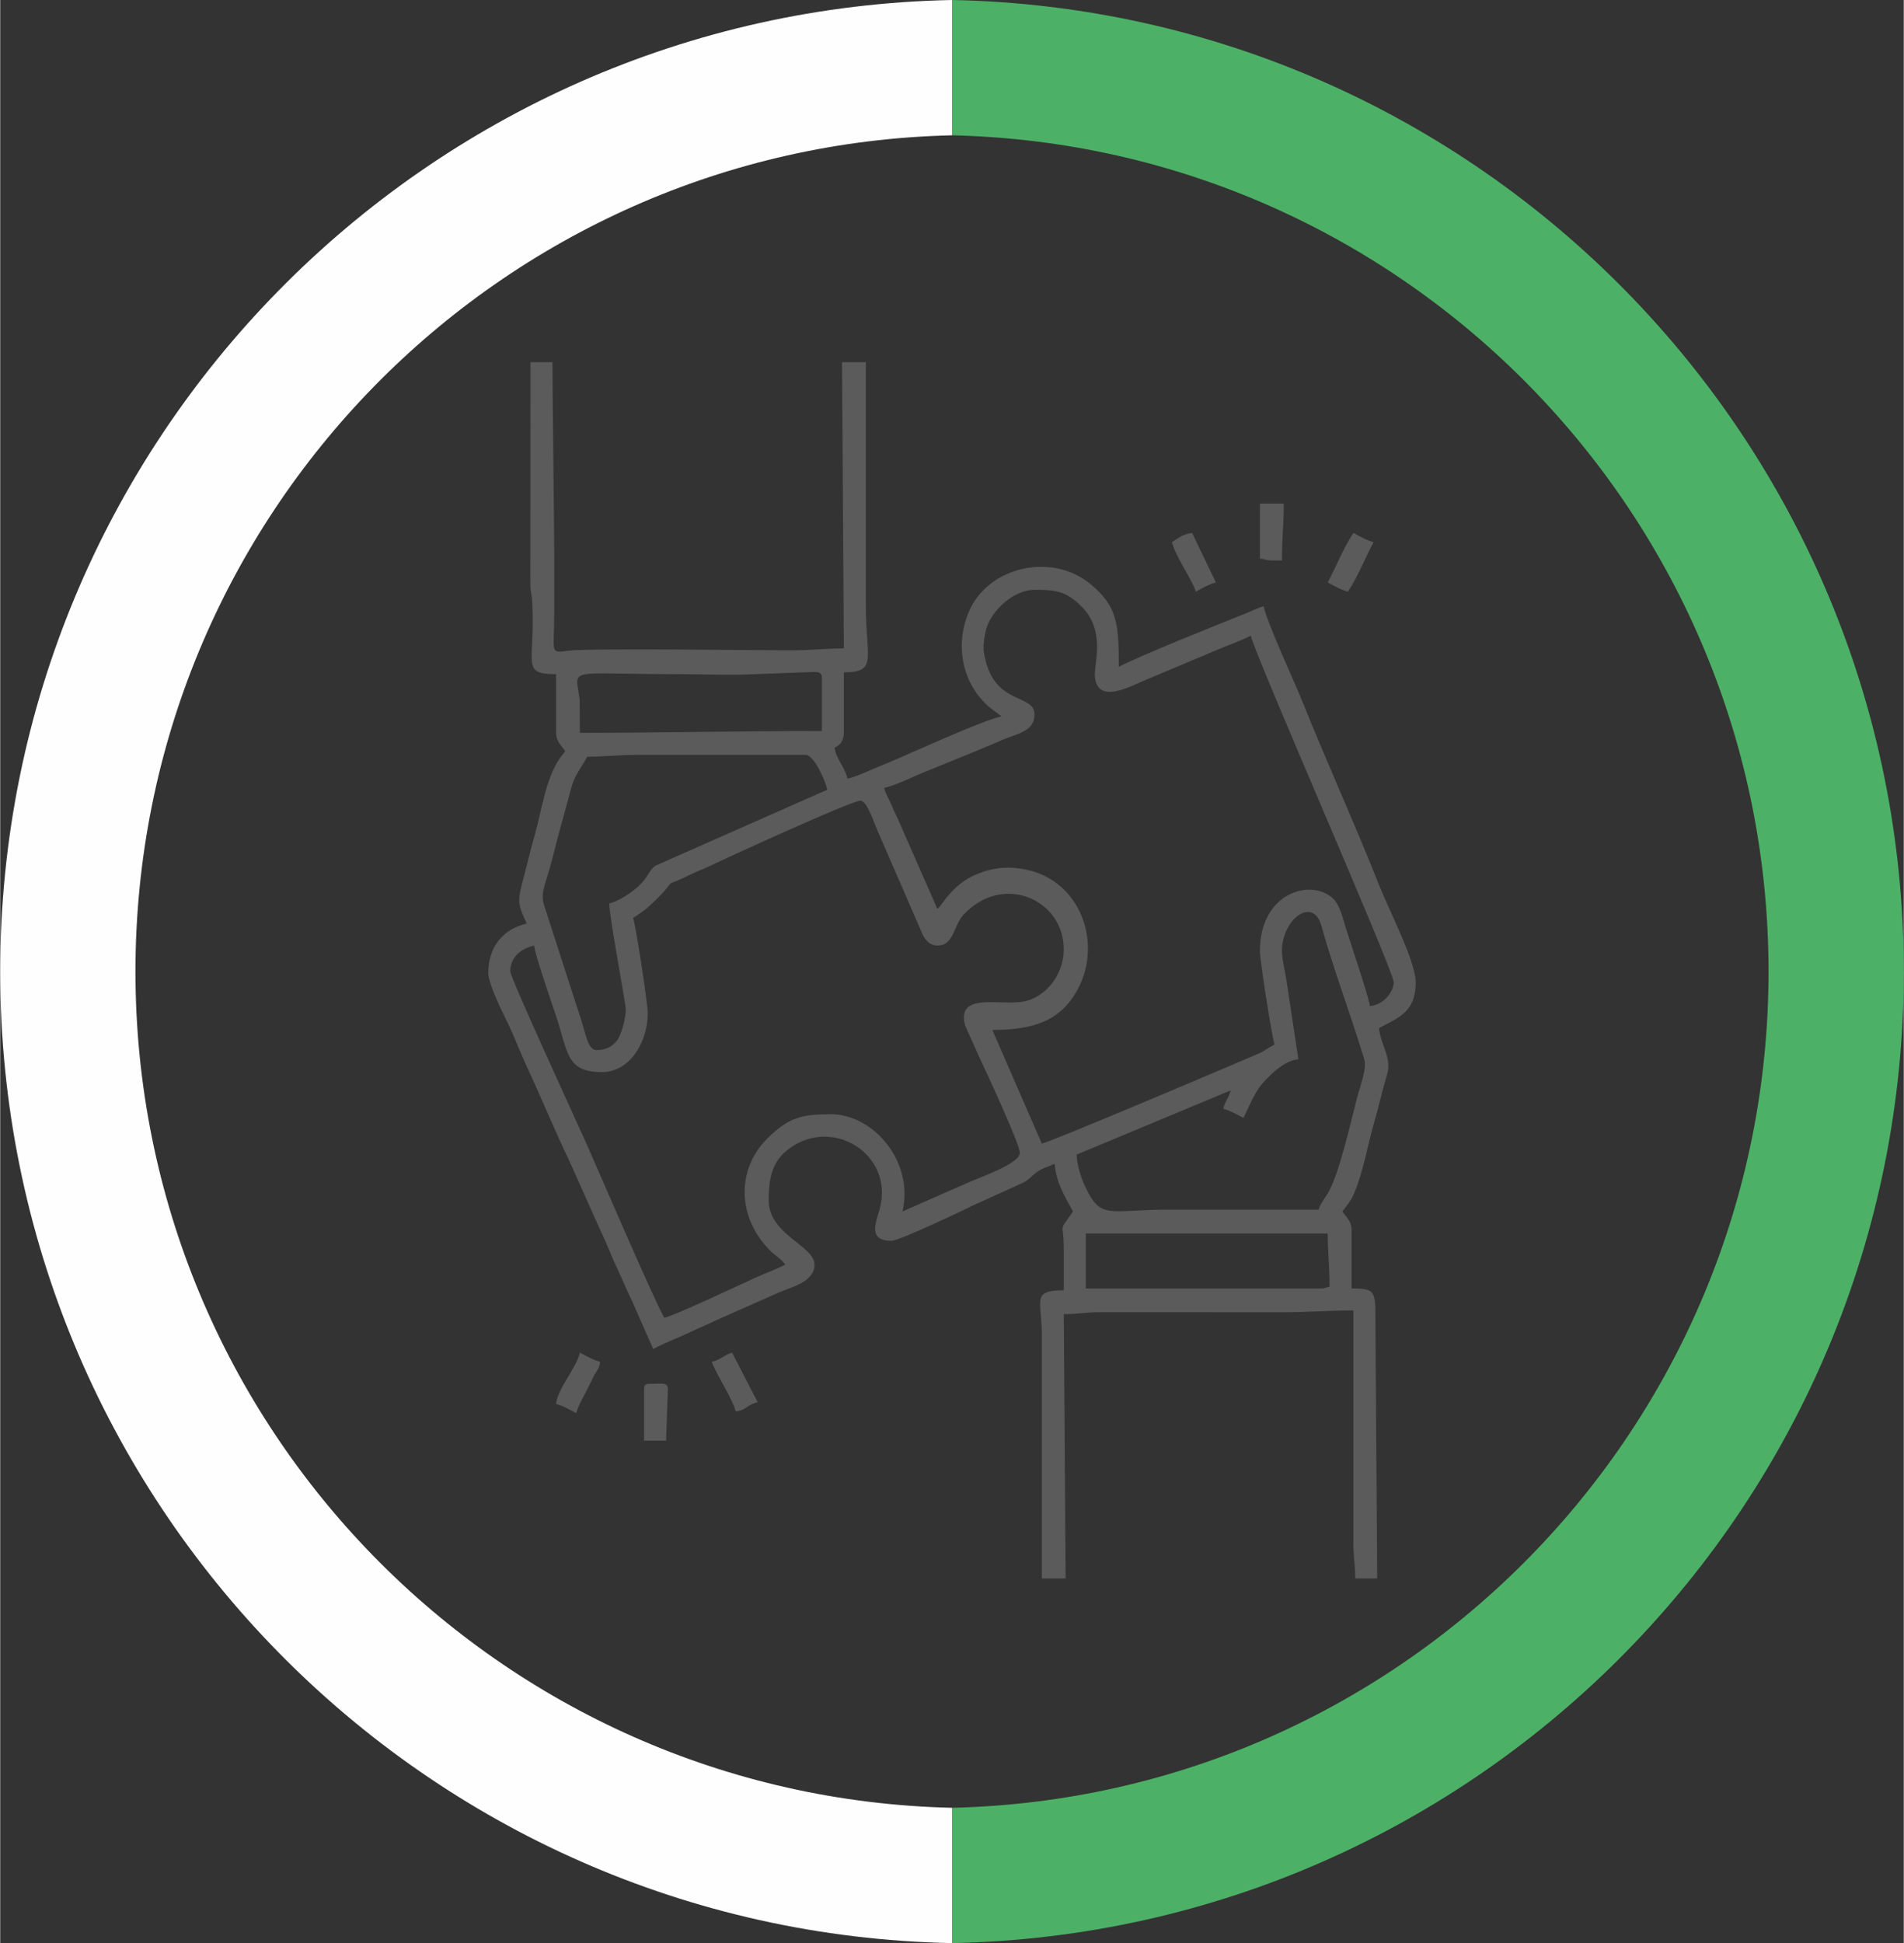 <?xml version="1.0" encoding="UTF-8"?>
<!DOCTYPE svg PUBLIC "-//W3C//DTD SVG 1.1//EN" "http://www.w3.org/Graphics/SVG/1.1/DTD/svg11.dtd">
<!-- Creator: CorelDRAW 2021 (64-Bit) -->
<svg xmlns="http://www.w3.org/2000/svg" xml:space="preserve" width="748px" height="763px" version="1.1" style="shape-rendering:geometricPrecision; text-rendering:geometricPrecision; image-rendering:optimizeQuality; fill-rule:evenodd; clip-rule:evenodd"
viewBox="0 0 748.93 764.12"
 xmlns:xlink="http://www.w3.org/1999/xlink"
 xmlns:xodm="http://www.corel.com/coreldraw/odm/2003">
 <rect x="0" y="0" width="748.93" height="764.12" fill="#333333" stroke="none"/>
 <defs>
  <style type="text/css">
   <![CDATA[
    .fil1 {fill:#FEFEFE}
    .fil0 {fill:#5B5B5B}
    .fil2 {fill:#4CB166}
   ]]>
  </style>
 </defs>
 <g id="Layer_x0020_1">
  <g id="_2813693251984">
   <g>
    <path class="fil0" d="M519.41 506.69l-92.3 0 0 -21.63 95.18 0c0,7.12 0.72,13.02 0.72,20.91 -1.61,0.37 -1.65,0.72 -3.6,0.72zm-15.15 -132.69c0,-12.44 12.29,-21.84 15.58,-9.81 4.49,16.36 11.86,35.83 16.84,52.45 1.09,3.6 -1.74,10.83 -2.85,15.06 -2.46,9.41 -7.07,30.21 -11.49,37.53 -1.15,1.91 -3.11,4.43 -3.65,6.45 -19.47,0 -38.94,0 -58.41,0 -24.94,0 -27.2,4.32 -33.67,-9.6 -1.39,-3 -3.02,-8.1 -3.11,-12.03l60.57 -25.24c-0.73,3.14 -2.15,4.07 -2.88,7.21 2.51,0.59 5.76,2.46 7.93,3.61 2.08,-3.94 4.22,-10.12 8.1,-14.26 3.02,-3.22 8.21,-8.38 13.53,-8.82l-4.84 -31.93c-0.53,-3.18 -1.65,-7.78 -1.65,-10.62zm-255.27 -12.97c4.23,-2.84 5.52,-3.74 9.2,-7.39 9.74,-9.69 0.11,-3.28 14.35,-10.17 2.2,-1.07 4.01,-1.66 6.02,-2.64 5.85,-2.83 56.3,-25.96 59.85,-25.96 2.85,0 5.4,9.18 7.69,13.95l16.39 37.69c1.07,2.7 2.93,5.33 6.21,5.33 6.65,0 6.3,-7.89 10.25,-12.1 15.74,-16.8 39.5,-5.82 39.5,13.54 0,9.9 -6.81,18.37 -14.94,20.39 -9.2,2.29 -27.65,-4.09 -23.86,9.7l5.39 11.98c2.49,5.32 16.11,34.5 16.11,37.98 0,4.41 -16.18,9.73 -22.12,12.5l-24.04 10.57c4.59,-19.69 -11.49,-38.22 -28.12,-38.22 -11.41,0 -16.66,1.18 -25.07,9.55 -12.43,12.39 -11.77,31.48 1.43,44.38 2,1.95 4.12,2.97 5.61,5.2 -3.43,1.82 -7.85,3.42 -11.52,5.06 -5.42,2.44 -31.49,14.79 -36.07,15.86 -5.8,-10.97 -25.11,-56.15 -30.3,-67.78 -5.18,-11.62 -30.27,-65.95 -30.27,-68.51 0,-5.85 4.59,-8.99 9.37,-10.1 0.29,3.44 7.04,22.95 8.57,27.49 4.91,14.61 3.96,22.27 18.11,22.27 11.07,0 18.03,-11.92 18.03,-23.08 0,-4.2 -4.83,-35.39 -5.77,-37.49zm-9.37 -5.77c0,5.43 6.49,39.04 6.49,41.82 0,3.14 -1.55,8.78 -2.73,10.97 -1.57,2.92 -4.52,4.9 -8.81,4.9 -3.38,0 -4.24,-6.61 -6.22,-12.54l-14.29 -44.17c-1.61,-4.65 0.26,-8.22 2.18,-14.99 1.56,-5.52 2.55,-9.94 4.05,-15.41 1.32,-4.81 2.86,-10.18 4.17,-15.3 1.59,-6.21 3.95,-8.15 6.5,-12.97 7.38,0 12,-0.72 19.47,-0.72l66.35 0c3.48,0 7.83,10.17 8.65,13.7l-67.52 29.83c-3.09,2.12 -2.7,4.71 -7.68,8.9 -2.64,2.22 -6.99,5.13 -10.61,5.98zm83.65 -88.7l0 20.91c-32.53,0 -62.7,0.72 -95.19,0.72l-0.11 -12.87c-1.5,-13.35 -6.61,-10.2 39.77,-10.2 9.21,0 19.81,0.49 28.85,0l20.95 -0.77c3.06,-0.04 5.73,-0.71 5.73,2.21zm83.64 -34.61c7.94,0 12.42,0.19 18.95,7.01 9.04,9.42 4.48,22.14 4.81,26.86 0.82,11.84 14.7,3.64 20.23,1.46l27.42 -11.52c4.4,-1.94 9.58,-3.61 13.69,-5.79 1.96,8.45 56.24,131.77 56.24,136.29 0,3.71 -3.88,8.92 -9.37,9.38 -0.27,-3.25 -8.13,-26.18 -9.84,-31.99 -0.99,-3.38 -2.33,-7.95 -4.39,-10.03 -8.3,-8.44 -29.04,-3.05 -29.04,20.38 0,3.85 4.93,35.02 5.77,36.78 -6.26,3.31 -1.7,1.68 -10.51,5.35 -4.11,1.72 -7.59,3.21 -11.64,4.95 -6.25,2.68 -65.24,27.67 -69.43,28.64l-19.47 -44.71c15.39,0 26.72,-3.05 33.67,-16.09 9.74,-18.28 0.93,-42.57 -20.38,-46.95 -8.23,-1.69 -14.79,-0.43 -21.11,2.58 -2.76,1.32 -5.23,3.19 -7.52,5.46 -3.79,3.78 -4.57,6.14 -6.29,7.41l-15.62 -35.58c-1.18,-2.44 -1.6,-3.27 -2.72,-5.94 -1.04,-2.49 -1.99,-3.54 -2.58,-6.07 5.11,-1.19 10.56,-4.1 15.56,-6.09 5.51,-2.2 10.01,-4.08 15.36,-6.27 4.8,-1.96 10.41,-4.23 15.25,-6.37 5.84,-2.59 12.96,-3.27 12.96,-10.12 0,-8.71 -16.68,-2.89 -19.95,-24.82 -0.38,-2.6 0.5,-7.29 1.09,-9.19 2.13,-6.93 10.59,-15.02 18.86,-15.02zm-198.3 -81.58l-0.03 78.72c0.01,3.96 0.58,4.64 0.75,7.9 1.3,23.92 -4.86,28.13 9.38,28.13l0 23.07c0,3.4 2.23,5.17 3.6,7.21l-2.19 2.86c-5.59,8.2 -7.08,20.44 -9.76,29.9 -1.77,6.23 -3.04,11.72 -4.63,17.73 -2.16,8.14 -2.3,9.51 1.44,17.3 -9.63,2.24 -15.15,9.43 -15.15,19.47 0,4.12 5.53,15.34 7.22,18.74 2.96,5.94 5.23,12.22 8.16,18.52 5.77,12.38 10.69,24.48 16.59,36.77l12.26 27.4c1.53,3.19 2.9,6.34 4.19,9.52 1.2,2.96 2.56,5.57 4.02,8.96 1.4,3.26 2.77,6.16 4.29,9.41l8.17 18.51c5.21,-2.76 10.76,-4.77 16.35,-7.46 2.88,-1.38 5.05,-2.22 7.92,-3.61l24.98 -11.08c5.27,-2.27 14.21,-4.24 14.21,-11.03 0,-7.4 -18.03,-11.81 -18.03,-25.23 0,-7.45 0.85,-14.3 6.69,-19.28 17.26,-14.71 42.92,0.66 37,22.58 -1.4,5.2 -4.94,12.56 4.63,12.56 3.13,0 28.1,-11.98 32.69,-14.18l16.37 -7.43c4.07,-1.84 3.79,-1.68 7.01,-4.53 2.73,-2.42 4.96,-2.63 8.11,-4.15 0.65,7.83 4.29,13.24 7.21,18.75 -6.04,9.02 -3.61,3.01 -3.61,15.15l0 15.86c-12.9,0 -8.65,3.96 -8.65,17.31l0 95.99 9.37 0 -0.72 -103.93c5.65,0 8.82,-0.73 13.68,-0.74l72.13 0.02c10.29,0 17.91,-0.72 28.13,-0.72l0 91.67c0,5.66 0.72,8.2 0.72,13.7l8.65 0 -0.72 -103.21c0.05,-10.13 -0.77,-10.81 -9.37,-10.81l0 -23.08c0,-3.39 -2.24,-5.16 -3.61,-7.21l2.48 -3.29c0.98,-1.49 1.33,-1.94 2.08,-3.69 3.74,-8.74 5.3,-19.01 7.96,-28.1 1.91,-6.56 3.08,-12.28 5.07,-18.76 2.02,-6.59 -2.61,-11.54 -3.17,-18.27 8.12,-4.29 14.43,-6.47 14.43,-18.03 0,-8.11 -10.76,-28.93 -14.22,-37.7 -9.84,-24.89 -20.68,-48.54 -30.6,-73.24 -2.97,-7.38 -13.37,-29.73 -15.04,-36.88 -2.19,0.51 -4.98,2 -7.21,2.88 -10.29,4.07 -41.78,16.69 -49.75,20.91 0,-16.78 -0.5,-23.86 -11.31,-32.68 -15.08,-12.31 -40.13,-6.87 -47.74,11.13 -5.77,13.63 -2.31,29.66 9.59,38.56l3.31 2.46c-8.42,1.96 -35.85,14.6 -45.02,18.45 -2.89,1.21 -5.1,2.04 -7.64,3.17 -2.44,1.08 -5.14,2.25 -7.92,2.9 -1.07,-4.61 -4.7,-8.05 -5.05,-12.26 2.01,-0.72 3.61,-2.71 3.61,-5.77l0 -23.79c13.44,0 8.65,-5.61 8.65,-25.96l0 -96 -9.37 0 0.72 112.58c-7.94,0 -13.6,0.75 -20.91,0.73 -14.54,-0.06 -79.61,-0.85 -87.18,0.12 -7.93,1.03 -5.85,1.24 -5.85,-15.27 0,-7.21 0,-14.42 0,-21.63 0,-8.23 -0.72,-68.64 -0.72,-76.53l-8.65 0 0 7.93z"/>
    <path class="fil0" d="M253.32 546.35l0 20.19 8.65 0 0.72 -20.19c0,-2.87 -2.04,-2.16 -7.21,-2.16 -1.66,0 -2.16,0.5 -2.16,2.16z"/>
    <path class="fil0" d="M495.61 219.69c2.26,0.19 2.56,0.72 5.05,0.72l3.6 0c0,-8.4 0.73,-14.03 0.73,-22.36l-9.38 0 0 21.64z"/>
    <path class="fil0" d="M522.29 229.06c2.17,1.15 5.43,3.02 7.93,3.61 3.83,-5.71 6.78,-13.2 10.1,-19.47 -2.51,-0.59 -5.76,-2.46 -7.93,-3.61 -3.83,5.71 -6.78,13.2 -10.1,19.47z"/>
    <path class="fil0" d="M218.71 552.12c2.5,0.58 5.75,2.45 7.93,3.61 0.66,-2.84 3.14,-7.02 4.56,-9.86 0.93,-1.85 1.45,-2.98 2.4,-4.81 1.22,-2.34 2.2,-2.97 2.41,-5.53 -2.51,-0.58 -5.76,-2.45 -7.93,-3.6 -1.42,6.08 -8.88,14.23 -9.37,20.19z"/>
    <path class="fil0" d="M280 535.53c0.73,3.16 8.28,14.8 9.37,19.47 4.19,-0.34 4.33,-2.59 8.66,-3.6 -3.45,-6.52 -6.65,-12.95 -10.1,-19.47 -2.85,0.76 -4.37,2.77 -7.93,3.6z"/>
    <path class="fil0" d="M461 213.2c1.26,5.4 8.52,15.79 9.37,19.47 2.17,-1.15 5.43,-3.02 7.93,-3.61l-9.36 -19.47c-3.23,0.27 -5.82,2.19 -7.94,3.61z"/>
   </g>
   <path class="fil1" d="M374.46 0c-207.5,4.1 -374.46,173.57 -374.46,382.06 0,208.49 166.96,377.96 374.46,382.06l0 -53.21c-178.11,-4.09 -321.25,-149.75 -321.25,-328.85 0,-179.1 143.14,-324.76 321.25,-328.85l0 -53.21z"/>
   <path class="fil2" d="M374.46 0c207.51,4.1 374.47,173.57 374.47,382.06 0,208.49 -166.96,377.96 -374.47,382.06l0 -53.21c178.12,-4.09 321.26,-149.75 321.26,-328.85 0,-179.1 -143.14,-324.76 -321.26,-328.85l0 -53.21z"/>
  </g>
 </g>
</svg>
